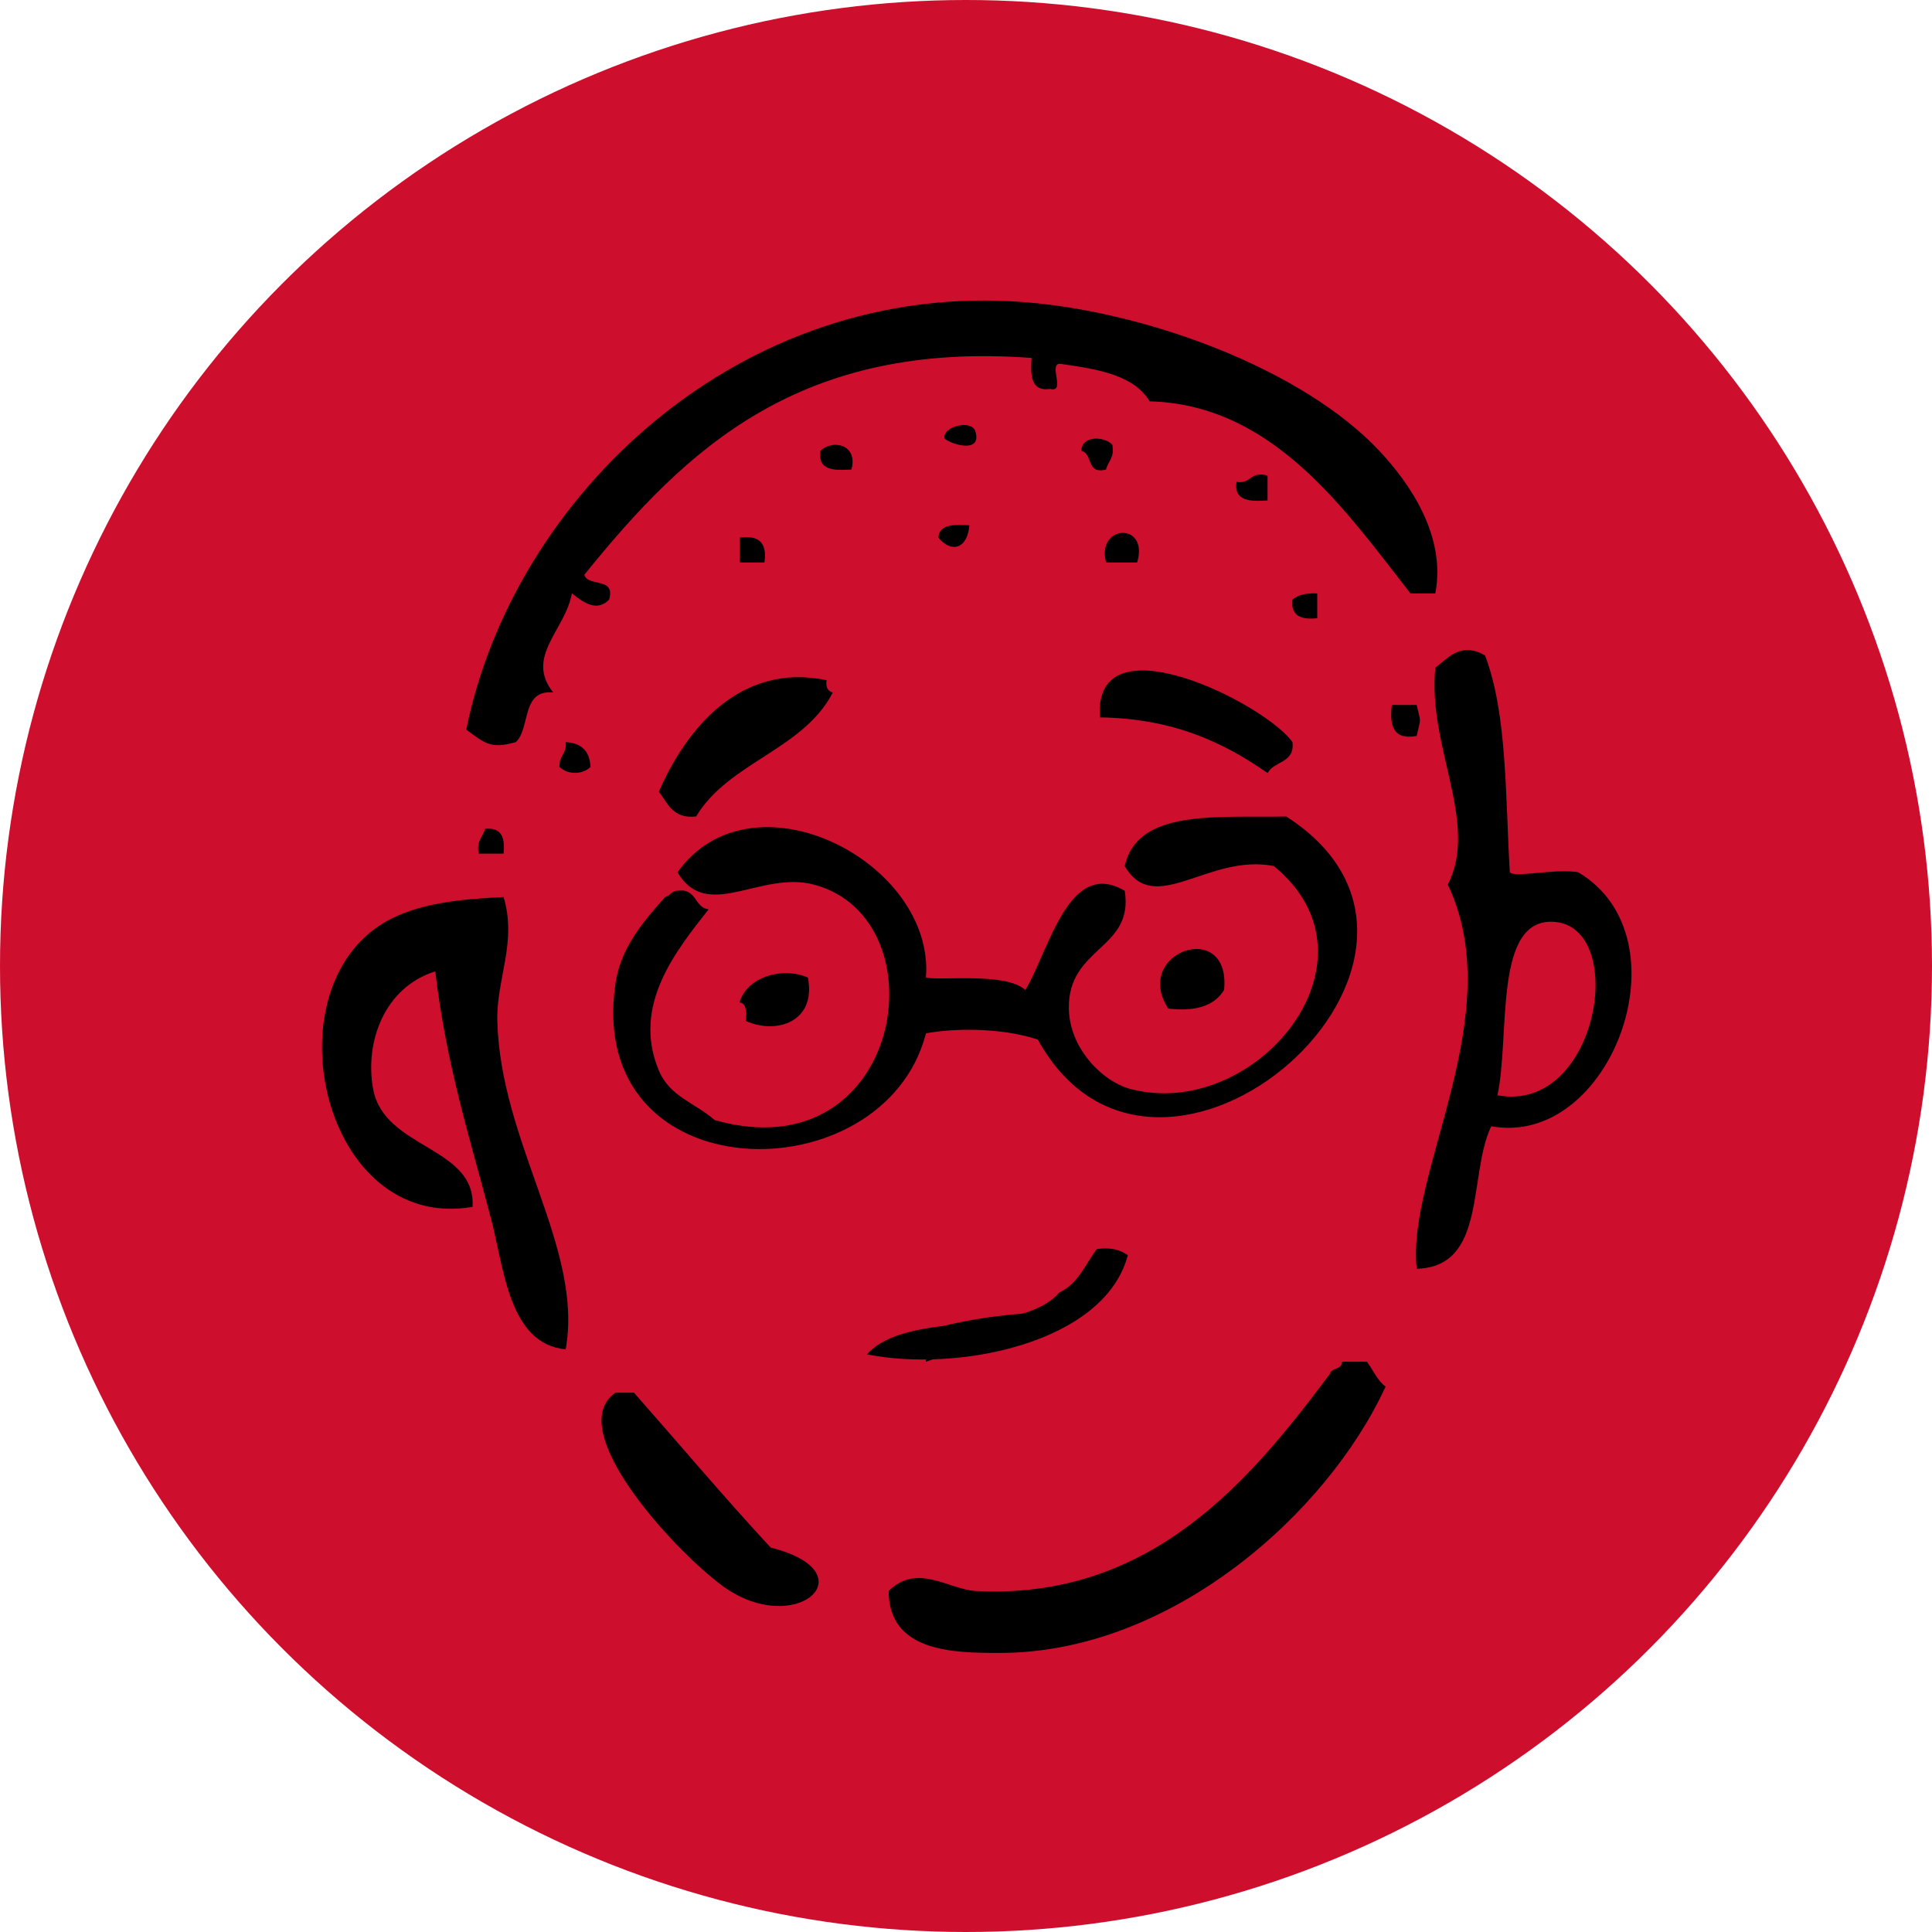 <svg width="90" height="90" viewBox="0 0 90 90" fill="none" xmlns="http://www.w3.org/2000/svg">
<circle cx="45" cy="45" r="45" fill="#CE0E2D"/>
<g clip-path="url(#clip0_751_32524)">
<path fill-rule="evenodd" clip-rule="evenodd" d="M66.862 27.644H65.706C62.693 23.8 59.315 18.84 53.553 18.696C52.835 17.488 51.19 17.205 49.501 16.964C48.717 16.758 49.708 18.325 48.923 18.117C48.02 18.25 47.998 17.5 48.055 16.674C37.264 15.876 31.979 20.879 27.22 26.776C27.401 27.364 28.683 26.858 28.377 27.93C27.767 28.563 27.09 27.99 26.64 27.64C26.342 29.347 24.44 30.594 25.772 32.259C24.274 32.111 24.72 33.904 24.035 34.568C22.808 34.922 22.565 34.587 21.72 33.991C23.895 23.179 34.419 13.002 47.765 14.078C53.472 14.538 60.678 17.193 64.259 21.006C65.639 22.476 67.382 24.948 66.862 27.644Z" fill="black"/>
<path fill-rule="evenodd" clip-rule="evenodd" d="M45.449 20.139C45.726 21.178 44.201 20.65 44.003 20.429C43.862 19.864 45.329 19.498 45.449 20.139Z" fill="black"/>
<path fill-rule="evenodd" clip-rule="evenodd" d="M51.815 20.716C51.937 21.32 51.616 21.48 51.525 21.87C50.596 22.122 50.925 21.122 50.368 21.004C50.397 20.27 51.447 20.322 51.815 20.714V20.716Z" fill="black"/>
<path fill-rule="evenodd" clip-rule="evenodd" d="M39.663 21.872C38.835 21.928 38.083 21.907 38.216 21.006C38.775 20.444 39.988 20.704 39.663 21.872Z" fill="black"/>
<path fill-rule="evenodd" clip-rule="evenodd" d="M59.048 22.159V23.313C58.219 23.369 57.469 23.348 57.601 22.447C58.298 22.565 58.23 21.92 59.048 22.157V22.159Z" fill="black"/>
<path fill-rule="evenodd" clip-rule="evenodd" d="M45.159 24.469C45.058 25.609 44.293 25.752 43.712 25.045C43.755 24.414 44.441 24.426 45.159 24.469Z" fill="black"/>
<path fill-rule="evenodd" clip-rule="evenodd" d="M52.973 26.201H51.526C51.053 24.43 53.54 24.301 52.973 26.201Z" fill="black"/>
<path fill-rule="evenodd" clip-rule="evenodd" d="M34.454 25.047C35.359 24.913 35.745 25.298 35.611 26.201H34.454V25.047Z" fill="black"/>
<path fill-rule="evenodd" clip-rule="evenodd" d="M61.363 27.644V28.798C60.606 28.88 60.119 28.693 60.207 27.932C60.464 27.708 60.861 27.621 61.363 27.642V27.644Z" fill="black"/>
<path fill-rule="evenodd" clip-rule="evenodd" d="M69.177 30.53C70.217 33.245 70.122 37.093 70.334 40.632C70.538 40.91 72.443 40.443 73.517 40.632C78.677 43.683 75.048 53.478 69.467 52.466C68.379 54.746 69.284 59.017 65.996 59.104C65.503 54.627 70.328 47.257 67.442 41.209C68.918 38.342 66.486 34.762 66.864 31.107C67.534 30.563 68.097 29.915 69.179 30.53H69.177ZM72.361 42.941C69.555 42.792 70.357 48.238 69.757 51.023C74.47 51.895 75.879 43.128 72.361 42.941Z" fill="black"/>
<path fill-rule="evenodd" clip-rule="evenodd" d="M60.207 34.572C60.329 35.561 59.34 35.44 59.05 36.015C57.01 34.588 54.659 33.469 51.238 33.418C50.895 28.716 58.97 32.801 60.209 34.572H60.207Z" fill="black"/>
<path fill-rule="evenodd" clip-rule="evenodd" d="M38.504 31.684C38.457 32.02 38.568 32.197 38.794 32.261C37.419 34.931 33.944 35.504 32.429 38.033C31.338 38.157 31.111 37.423 30.692 36.879C31.95 33.981 34.46 30.845 38.504 31.684Z" fill="black"/>
<path fill-rule="evenodd" clip-rule="evenodd" d="M64.837 32.84H65.994C66.196 33.727 66.196 33.395 65.994 34.283C64.923 34.485 64.714 33.826 64.837 32.84Z" fill="black"/>
<path fill-rule="evenodd" clip-rule="evenodd" d="M26.352 34.572C27.088 34.607 27.473 34.992 27.508 35.726C27.129 36.097 26.441 36.097 26.062 35.726C26.025 35.207 26.416 35.118 26.352 34.572Z" fill="black"/>
<path fill-rule="evenodd" clip-rule="evenodd" d="M33.007 42.364C31.549 44.227 29.407 46.808 30.692 49.869C31.202 51.085 32.326 51.343 33.295 52.178C42.063 54.664 43.95 42.821 37.926 41.211C35.418 40.541 32.941 42.968 31.56 40.634C35.026 35.773 43.557 40.148 43.134 45.54C43.845 45.69 46.855 45.285 47.764 46.117C48.861 44.314 49.778 39.944 52.395 41.498C52.833 44.235 49.743 44.097 49.791 46.983C49.823 48.844 51.361 50.392 52.685 50.735C58.47 52.235 64.722 44.745 59.34 40.344C56.309 39.74 53.787 42.745 52.395 40.344C52.987 37.664 56.706 38.101 59.919 38.035C70.11 44.578 53.986 58.673 48.345 48.426C46.565 47.838 44.299 47.911 43.136 48.137C41.175 55.731 27.244 55.605 28.669 45.827C28.901 44.231 29.843 43.054 30.984 41.786C31.218 41.731 31.272 41.496 31.562 41.496C32.472 41.36 32.328 42.273 33.009 42.362L33.007 42.364Z" fill="black"/>
<path fill-rule="evenodd" clip-rule="evenodd" d="M22.59 38.612C23.353 38.525 23.54 39.012 23.458 39.766H22.302C22.179 39.162 22.5 39.002 22.592 38.612H22.59Z" fill="black"/>
<path fill-rule="evenodd" clip-rule="evenodd" d="M23.458 41.787C24.097 43.893 23.12 45.592 23.168 47.56C23.312 53.264 27.193 58.151 26.352 62.857C23.715 62.612 23.482 59.106 22.88 56.795C21.928 53.144 20.795 49.665 20.277 45.25C17.893 46 16.982 48.554 17.383 50.735C17.897 53.534 22.183 53.402 22.014 56.22C15.039 57.428 12.492 46.087 17.96 42.941C19.459 42.079 21.408 41.886 23.458 41.787Z" fill="black"/>
<path fill-rule="evenodd" clip-rule="evenodd" d="M57.023 46.117C56.585 46.833 55.734 47.14 54.42 46.983C52.712 44.343 57.35 42.753 57.023 46.117Z" fill="black"/>
<path fill-rule="evenodd" clip-rule="evenodd" d="M37.636 45.54C38.035 47.599 36.179 48.205 34.742 47.56C34.767 47.15 34.791 46.742 34.452 46.694C34.785 45.515 36.446 45.014 37.636 45.54Z" fill="black"/>
<path fill-rule="evenodd" clip-rule="evenodd" d="M43.134 63.434V61.991C45.107 61.386 47.687 61.091 49.789 61.124" fill="black"/>
<path fill-rule="evenodd" clip-rule="evenodd" d="M64.547 64.589C61.829 70.507 54.558 76.984 46.606 77C44.363 77.004 41.407 76.948 41.397 74.114C42.727 72.795 44.207 74.048 45.447 74.114C53.674 74.547 58.326 68.841 61.942 64.012C62.014 63.7 62.516 63.816 62.52 63.435H63.677C63.967 63.82 64.154 64.306 64.545 64.589H64.547Z" fill="black"/>
<path fill-rule="evenodd" clip-rule="evenodd" d="M28.667 64.877H29.535C31.656 67.285 33.726 69.742 35.901 72.092C40.564 73.259 37.005 76.406 33.586 73.825C31.257 72.067 26.243 66.561 28.667 64.877Z" fill="black"/>
<path fill-rule="evenodd" clip-rule="evenodd" d="M52.539 58.471C51.447 62.602 44.548 63.934 40.385 63.09C42.256 61.011 47.51 62.307 49.355 60.203C50.216 59.811 50.557 58.9 51.092 58.184C51.764 58.092 52.204 58.23 52.539 58.473V58.471Z" fill="black"/>
</g>
<defs>
<clipPath id="clip0_751_32524">
<rect width="61" height="63" fill="white" transform="translate(15 14)"/>
</clipPath>
</defs>
</svg>
